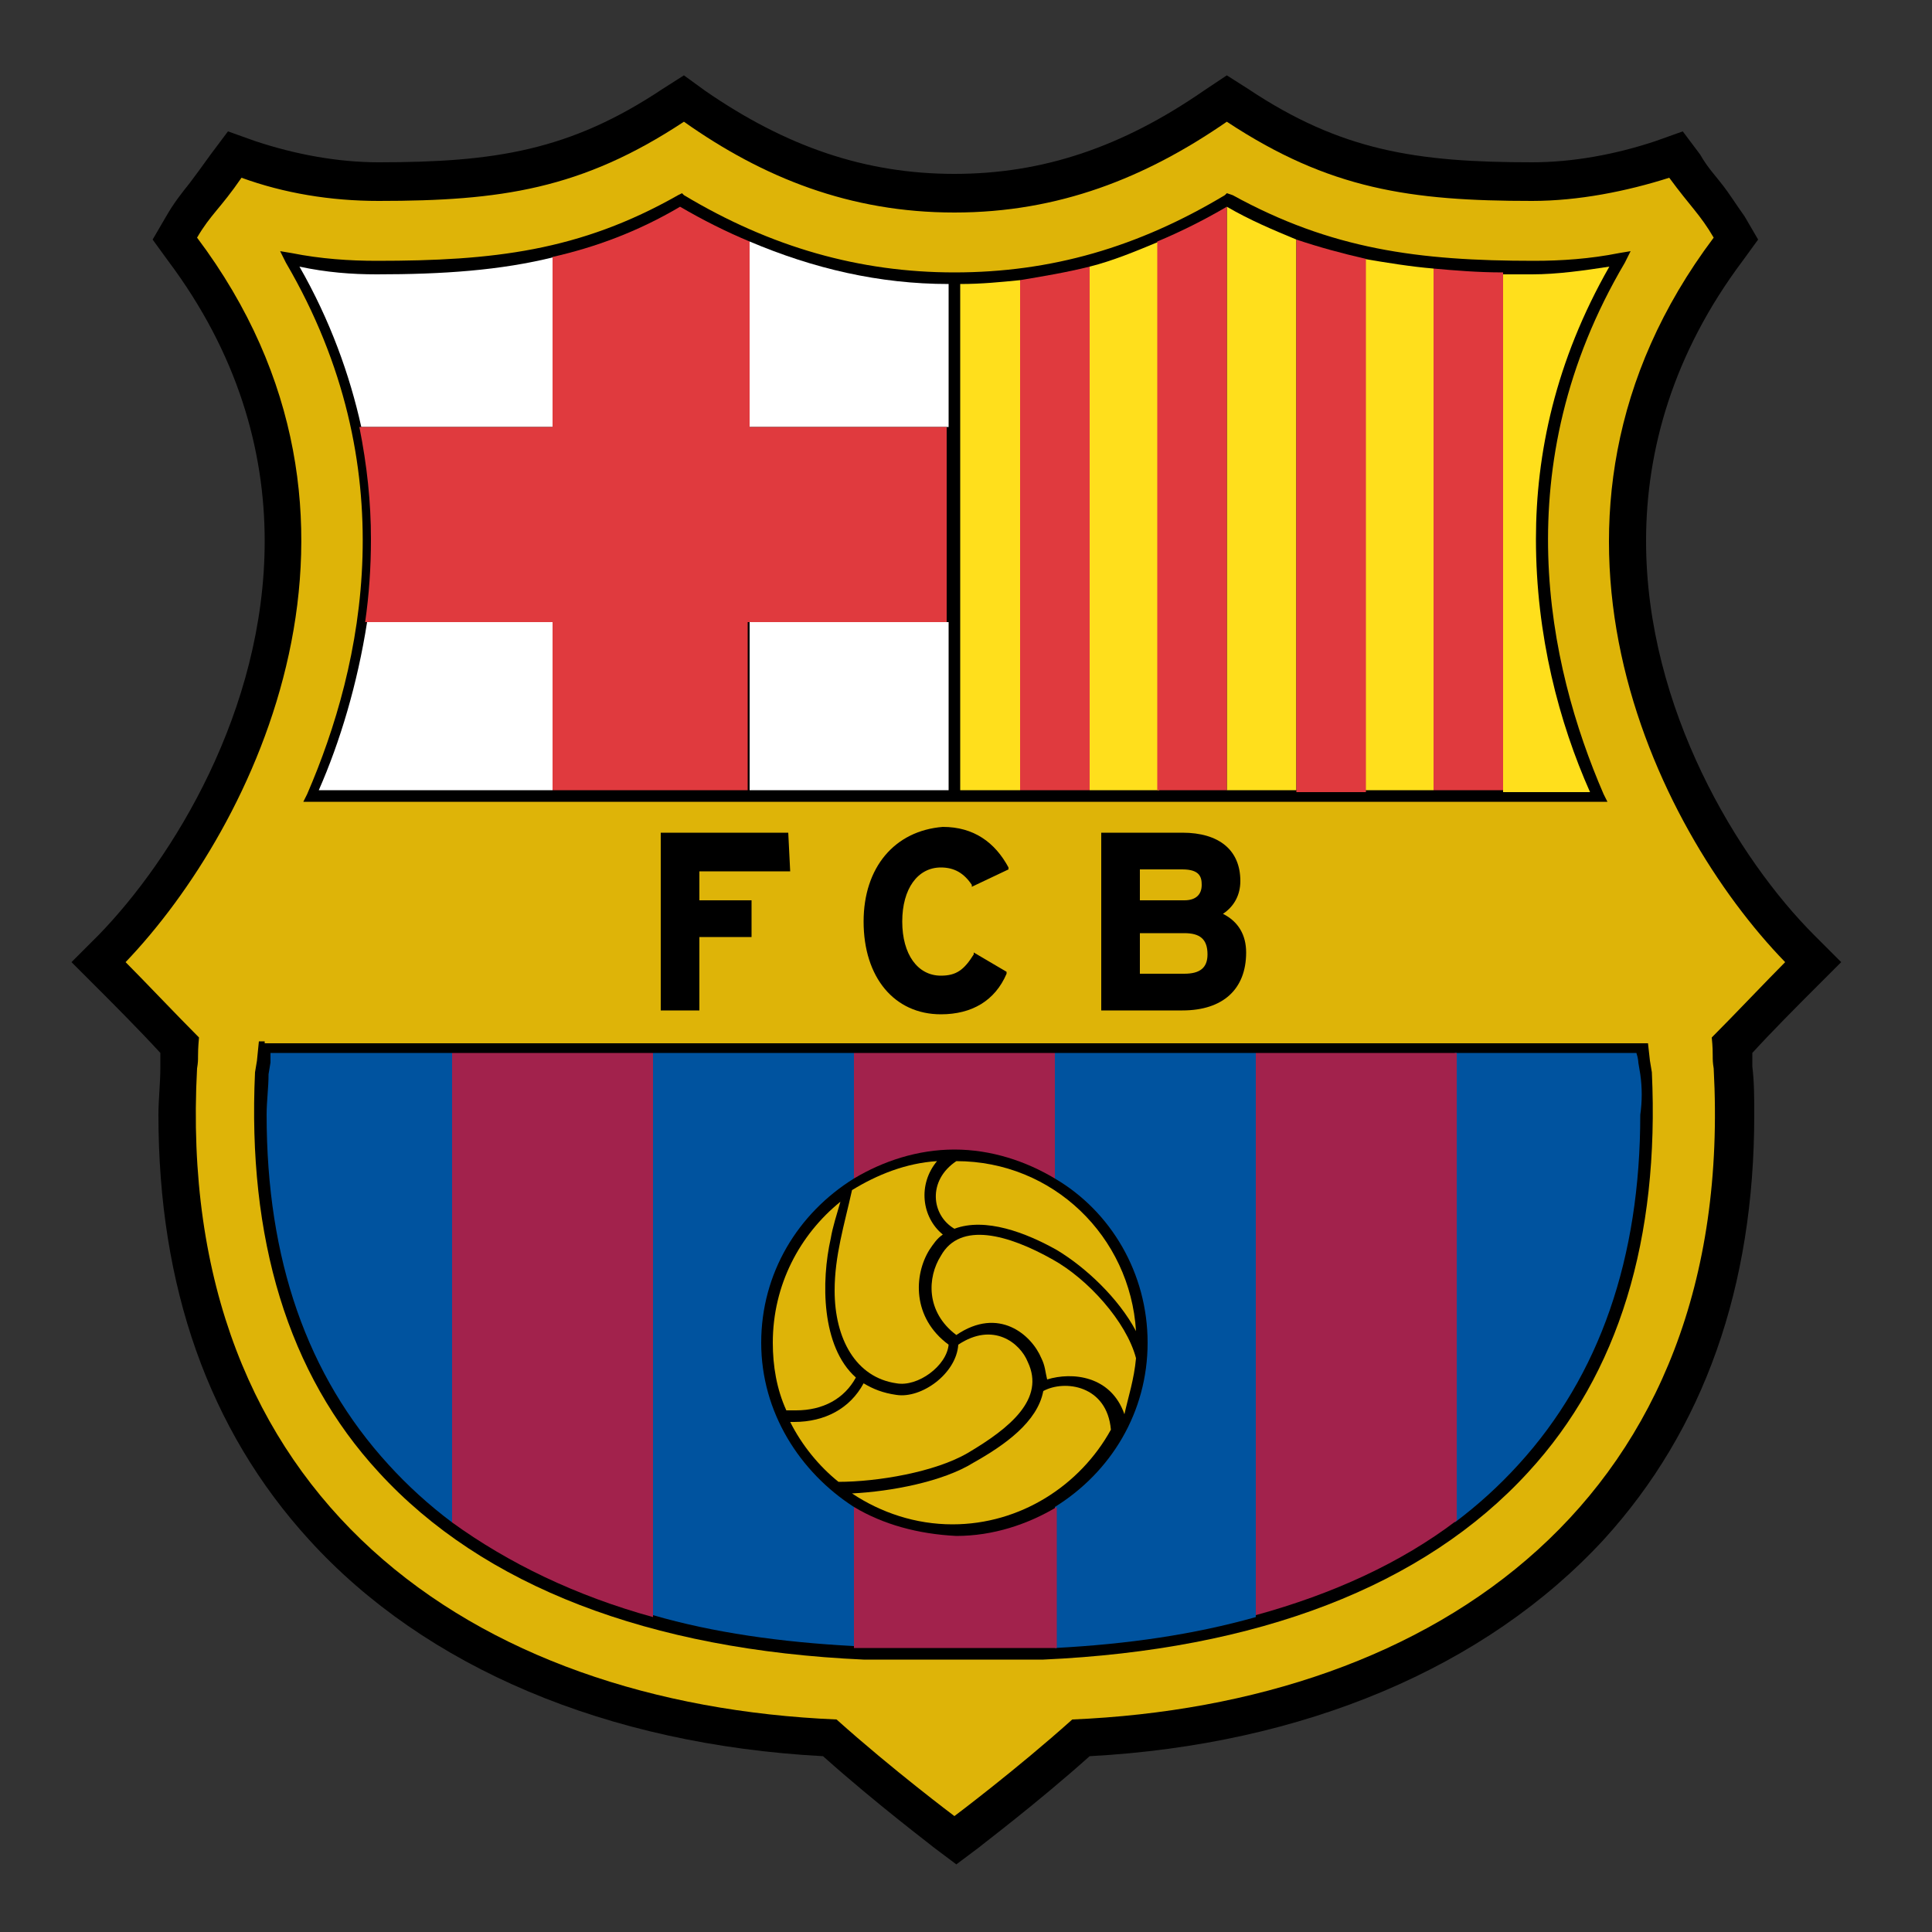 <?xml version="1.0" encoding="UTF-8"?> <svg xmlns="http://www.w3.org/2000/svg" xmlns:xlink="http://www.w3.org/1999/xlink" version="1.0" id="Layer_1" x="0px" y="0px" viewBox="0 0 100 100" xml:space="preserve"><rect x="0" y="0" width="100" height="100" fill="#333333" stroke="none"/> <g> <path fill-rule="evenodd" clip-rule="evenodd" d="M62.3,4.7C58.1,7.6,54,9,49.4,9c-4.6,0-8.7-1.4-12.9-4.3l-1.1-0.8l-1.1,0.7 c-4.8,3.2-8.7,3.8-14.7,3.8c-2.1,0-4.3-0.4-6.4-1.1l-1.4-0.5L10.9,8c-0.5,0.7-0.8,1.1-1.1,1.5c-0.4,0.5-0.8,1-1.2,1.7l-0.7,1.2 l0.8,1.1c3.6,4.8,5,9.8,5,14.5c0,8.8-4.8,16.5-8.6,20.4l-1.4,1.4l1.4,1.4c0.7,0.7,2.1,2.1,3.2,3.3c0,0,0,0.6,0,0.6l0,0.1 c0,0.9-0.1,1.7-0.1,2.5c0,8.9,2.6,16.3,7.8,22c6,6.6,15.4,10.6,26.6,11.2c2.8,2.5,5.6,4.6,5.7,4.7l1.2,0.9l1.2-0.9 c0.1-0.1,2.9-2.2,5.7-4.7c11.1-0.6,20.5-4.6,26.6-11.2c5.2-5.7,7.8-13.1,7.8-22c0-0.8,0-1.7-0.1-2.5l0,0l0-0.1c0,0,0-0.5,0-0.6 c1-1.1,2.4-2.5,3.2-3.3l1.4-1.4l-1.4-1.4C90,44.5,85.2,36.7,85.2,28c0-4.7,1.4-9.7,5-14.5l0.8-1.1l-0.7-1.2 c-0.5-0.7-0.8-1.2-1.2-1.7c-0.3-0.4-0.7-0.8-1.1-1.5l-0.9-1.2l-1.4,0.5c-2.1,0.7-4.3,1.1-6.4,1.1c-6,0-9.9-0.6-14.7-3.8l-1.1-0.7 L62.3,4.7L62.3,4.7z"></path> <path fill-rule="evenodd" clip-rule="evenodd" fill="#DEB408" d="M49.4,94c0,0-3.2-2.4-6.1-5C24.5,88.2,9,77.6,10.2,55.3 c0.1-0.6,0-0.5,0.1-1.6c-1.1-1.1-2.9-3-3.8-3.9c6.7-7,14.6-23,3.7-37.5c0.7-1.2,1.2-1.5,2.3-3.1c2.2,0.8,4.6,1.2,7.1,1.2 c6.3,0,10.5-0.6,15.8-4.1C39.5,9.2,44,11,49.4,11s9.9-1.8,14.1-4.7c5.3,3.5,9.5,4.1,15.8,4.1c2.4,0,4.9-0.5,7.1-1.2 c1.1,1.5,1.6,1.9,2.3,3.1c-10.9,14.5-3.1,30.5,3.7,37.5c-0.9,0.9-2.7,2.8-3.8,3.9c0.1,1,0,1,0.1,1.6c1.2,22.3-14.4,32.9-33.2,33.7 C52.6,91.6,49.4,94,49.4,94L49.4,94z"></path> <path fill-rule="evenodd" clip-rule="evenodd" d="M13.7,53.9h-0.3l-0.1,1l-0.1,0.6c-0.4,8.6,1.7,15.6,6.4,20.7 c5.4,5.9,14,9.2,25.1,9.7c0,0,0.2,0,0.2,0c3.3,0,6.5,0,9.1,0c11.1-0.5,19.7-3.8,25.1-9.7c4.7-5.1,6.8-12.1,6.4-20.7 c0,0-0.1-0.6-0.1-0.6L85.3,54l-0.3,0H13.7L13.7,53.9z"></path> <path fill-rule="evenodd" clip-rule="evenodd" fill="#00539F" d="M14,54.5C14,54.8,14,55,14,55s-0.1,0.6-0.1,0.6 c0,0.7-0.1,1.4-0.1,2.1c0,7.5,2.1,13.5,6.3,18.1c1,1.1,2.1,2.1,3.3,3V54.5C17.8,54.5,14.1,54.5,14,54.5L14,54.5z"></path> <path fill-rule="evenodd" clip-rule="evenodd" fill="#00539F" d="M84.9,55.6L84.8,55c0,0,0-0.2-0.1-0.5c-0.1,0-3.8,0-9.4,0v24.3 c1.2-0.9,2.3-1.9,3.3-3c4.2-4.6,6.3-10.7,6.3-18.1C85,57,85,56.3,84.9,55.6L84.9,55.6z"></path> <path fill-rule="evenodd" clip-rule="evenodd" fill="#A2224C" d="M33.8,54.5c-3.8,0-7.4,0-10.4,0v24.3c2.9,2.1,6.4,3.8,10.4,4.9 V54.5L33.8,54.5z"></path> <path fill-rule="evenodd" clip-rule="evenodd" fill="#A2224C" d="M65,54.5v29.1c4-1.1,7.5-2.7,10.4-4.9V54.5 C72.4,54.5,68.8,54.5,65,54.5L65,54.5z"></path> <path fill-rule="evenodd" clip-rule="evenodd" fill="#00539F" d="M39.4,69.5c0-3.6,1.9-6.7,4.8-8.5v-6.5c-3.6,0-7.1,0-10.4,0v29.1 c3.1,0.9,6.6,1.4,10.4,1.6V78C41.4,76.2,39.4,73.1,39.4,69.5L39.4,69.5z"></path> <path fill-rule="evenodd" clip-rule="evenodd" fill="#00539F" d="M54.6,54.5V61c2.9,1.7,4.8,4.9,4.8,8.5c0,3.6-1.9,6.7-4.8,8.5v7.3 c3.8-0.2,7.2-0.7,10.4-1.6V54.5C61.7,54.5,58.2,54.5,54.6,54.5L54.6,54.5z"></path> <path fill-rule="evenodd" clip-rule="evenodd" fill="#A2224C" d="M54.6,61v-6.5c-3.4,0-6.9,0-10.4,0V61c1.5-0.9,3.3-1.5,5.2-1.5 C51.3,59.5,53.1,60.1,54.6,61L54.6,61z"></path> <path fill-rule="evenodd" clip-rule="evenodd" fill="#A2224C" d="M44.2,78v7.3c0.2,0,0.4,0,0.6,0l0.2,0c3.3,0,6.4,0,9.1,0 c0.2,0,0.4,0,0.6,0V78c-1.5,0.9-3.3,1.5-5.2,1.5C47.5,79.4,45.7,78.9,44.2,78L44.2,78z"></path> <path fill-rule="evenodd" clip-rule="evenodd" fill="#DEB408" d="M44.3,71.3c-1.8-1.6-1.8-5-1.3-7.2c0.1-0.6,0.3-1.2,0.5-1.9 c-2.1,1.7-3.5,4.3-3.5,7.3c0,1.2,0.2,2.4,0.7,3.5c0.2,0,0.3,0,0.5,0C42.6,73,43.7,72.4,44.3,71.3L44.3,71.3z"></path> <path fill-rule="evenodd" clip-rule="evenodd" fill="#DEB408" d="M54,72c-0.3,1.6-2,2.8-3.6,3.7c-1.6,1-4.3,1.5-6.3,1.6 c1.5,1,3.3,1.6,5.2,1.6c3.5,0,6.6-2,8.2-4.9C57.3,71.7,55.1,71.4,54,72L54,72z"></path> <path fill-rule="evenodd" clip-rule="evenodd" fill="#DEB408" d="M43.4,76.7c2,0,5-0.5,6.7-1.5c2.2-1.3,4-2.8,3.1-4.7 c-0.4-1-1.8-2.1-3.6-0.9c-0.1,1.5-1.9,2.8-3.2,2.6c-0.7-0.1-1.2-0.3-1.7-0.6c-0.7,1.3-2,2-3.6,2c-0.1,0-0.2,0-0.2,0 C41.5,74.8,42.4,75.9,43.4,76.7L43.4,76.7z"></path> <path fill-rule="evenodd" clip-rule="evenodd" fill="#DEB408" d="M49.4,63.6c1.6-0.6,3.7,0.2,5.3,1.1c1.5,0.9,3.2,2.5,4.1,4.2 c-0.3-4.9-4.3-8.8-9.3-8.8C48,61.1,48.2,62.9,49.4,63.6L49.4,63.6z"></path> <path fill-rule="evenodd" clip-rule="evenodd" fill="#DEB408" d="M49.1,69.6c-1.9-1.4-1.8-3.6-1-4.9c0.2-0.3,0.4-0.6,0.7-0.8 c-1.1-0.9-1.3-2.6-0.3-3.8c-1.6,0.1-3.1,0.7-4.4,1.5c-0.4,1.8-0.9,3.4-0.9,5.2c0,2.5,1.1,4.5,3.2,4.8C47.5,71.8,49,70.7,49.1,69.6 L49.1,69.6z"></path> <path fill-rule="evenodd" clip-rule="evenodd" fill="#DEB408" d="M58.8,70.3c-0.5-1.9-2.5-4.1-4.3-5.1c-2.3-1.3-4.8-2-5.8-0.2 c-0.7,1.1-0.8,2.9,0.8,4.1c2.2-1.5,3.9,0,4.4,1.2c0.2,0.4,0.2,0.7,0.3,1.1c1.3-0.4,3.3-0.2,4,1.8C58.4,72.3,58.7,71.4,58.8,70.3 L58.8,70.3z"></path> <path fill-rule="evenodd" clip-rule="evenodd" d="M40.8,43.1h-6.6v9.2h2c0,0,0-3.6,0-3.8c0.2,0,2.7,0,2.7,0v-1.9c0,0-2.5,0-2.7,0 c0-0.2,0-1.4,0-1.5c0.2,0,4.7,0,4.7,0L40.8,43.1L40.8,43.1L40.8,43.1z"></path> <path fill-rule="evenodd" clip-rule="evenodd" d="M44.7,47.7c0,2.9,1.6,4.8,4,4.8c1.6,0,2.8-0.7,3.4-2.1l0-0.1l-1.7-1l0,0.1 c-0.5,0.8-0.9,1.1-1.7,1.1c-1.2,0-2-1.1-2-2.8c0-1.7,0.8-2.8,2-2.8c0.7,0,1.2,0.3,1.6,0.9l0,0.1l1.9-0.9l0-0.1 c-0.7-1.3-1.8-2.1-3.4-2.1C46.3,43,44.7,44.9,44.7,47.7L44.7,47.7z"></path> <path fill-rule="evenodd" clip-rule="evenodd" d="M63.3,47.3c0.6-0.4,0.9-1,0.9-1.7c0-1.6-1.1-2.5-3-2.5h-4.1H57v9.2h4.2 c2.1,0,3.3-1.1,3.3-3C64.5,48.4,64.1,47.7,63.3,47.3L63.3,47.3z M59,45c0.2,0,2.2,0,2.2,0c0.9,0,1,0.4,1,0.8c0,0.5-0.3,0.8-0.9,0.8 c0,0-2.1,0-2.3,0C59,46.3,59,45.1,59,45L59,45z M61.3,50.4c0,0-2.1,0-2.3,0c0-0.2,0-2,0-2.1c0.2,0,2.3,0,2.3,0 c0.8,0,1.2,0.3,1.2,1.1C62.5,50.1,62.1,50.4,61.3,50.4L61.3,50.4z"></path> <path fill-rule="evenodd" clip-rule="evenodd" d="M63.4,10.1c-4.5,2.7-9,4-14,4c-4.9,0-9.5-1.3-14-4L35.3,10l-0.2,0.1 c-5.1,2.9-9.6,3.4-15.6,3.4c-1.4,0-2.9-0.1-4.4-0.4L14.5,13l0.3,0.6c6.2,10.6,4,20.8,1.1,27.5l-0.2,0.4h67.5L83,41.1 c-2.9-6.7-5.1-17,1.1-27.5l0.3-0.6l-0.6,0.1c-1.5,0.3-3,0.4-4.4,0.4c-6,0-10.5-0.6-15.6-3.4L63.5,10L63.4,10.1L63.4,10.1z"></path> <path fill-rule="evenodd" clip-rule="evenodd" fill="#FFFFFF" d="M28.7,13.3c-2.8,0.7-5.8,0.9-9.2,0.9c-1.3,0-2.6-0.1-4-0.4 c1.6,2.8,2.6,5.6,3.2,8.3c3.7,0,9.8,0,10,0C28.7,22,28.7,17.2,28.7,13.3L28.7,13.3z"></path> <path fill-rule="evenodd" clip-rule="evenodd" fill="#FFFFFF" d="M49.1,22.1v-7.4c-3.6,0-7-0.8-10.3-2.2c0,4,0,9.5,0,9.6 C38.9,22.1,43.8,22.1,49.1,22.1L49.1,22.1z"></path> <path fill-rule="evenodd" clip-rule="evenodd" fill="#FFFFFF" d="M19,32.2c-0.5,3.2-1.4,6.2-2.5,8.7c0.2,0,5.1,0,12.1,0 c0-3.7,0-8.5,0-8.7C28.6,32.2,22.7,32.2,19,32.2L19,32.2z"></path> <path fill-rule="evenodd" clip-rule="evenodd" fill="#FFFFFF" d="M38.8,40.9c3.3,0,6.8,0,10.3,0v-8.7c-5.3,0-10.2,0-10.3,0 C38.8,32.4,38.8,37.2,38.8,40.9L38.8,40.9z"></path> <path fill-rule="evenodd" clip-rule="evenodd" fill="#E03A3E" d="M38.8,22.1c0-0.1,0-5.6,0-9.6c-1.2-0.5-2.4-1.1-3.6-1.8 c-2.2,1.3-4.4,2.1-6.6,2.6c0,3.9,0,8.7,0,8.8c-0.2,0-6.3,0-10,0c0.4,2,0.6,3.9,0.6,5.8c0,1.5-0.1,2.9-0.3,4.3c3.7,0,9.5,0,9.7,0 c0,0.1,0,5,0,8.7c3,0,6.5,0,10.1,0c0-3.7,0-8.5,0-8.7c0.1,0,5,0,10.3,0V22.1C43.8,22.1,38.9,22.1,38.8,22.1L38.8,22.1z"></path> <path fill-rule="evenodd" clip-rule="evenodd" fill="#FFDF1C" d="M63.5,10.7C63.5,10.7,63.5,10.7,63.5,10.7l0,30.2 c1.2,0,2.4,0,3.6,0V12.4C65.9,11.9,64.7,11.4,63.5,10.7L63.5,10.7z"></path> <path fill-rule="evenodd" clip-rule="evenodd" fill="#FFDF1C" d="M56.4,13.8v27.1c1.2,0,2.4,0,3.6,0V12.5 C58.8,13,57.6,13.5,56.4,13.8L56.4,13.8z"></path> <path fill-rule="evenodd" clip-rule="evenodd" fill="#FFDF1C" d="M49.7,14.7v26.2c1,0,2.1,0,3.1,0V14.5 C51.8,14.6,50.8,14.7,49.7,14.7L49.7,14.7z"></path> <path fill-rule="evenodd" clip-rule="evenodd" fill="#FFDF1C" d="M70.6,13.4v27.5c1.3,0,2.5,0,3.6,0v-27 C73,13.8,71.8,13.6,70.6,13.4L70.6,13.4z"></path> <path fill-rule="evenodd" clip-rule="evenodd" fill="#FFDF1C" d="M79.5,27.9c0-4.4,1-9.2,3.8-14.1c-1.3,0.2-2.7,0.4-4,0.4 c-0.5,0-1,0-1.5,0v26.8c2.7,0,4.4,0,4.5,0C80.7,37.4,79.5,32.9,79.5,27.9L79.5,27.9z"></path> <path fill-rule="evenodd" clip-rule="evenodd" fill="#E03A3E" d="M74.2,13.9v27c1.3,0,2.5,0,3.6,0V14.1 C76.5,14.1,75.3,14,74.2,13.9L74.2,13.9z"></path> <path fill-rule="evenodd" clip-rule="evenodd" fill="#E03A3E" d="M52.8,14.5v26.4c1.2,0,2.4,0,3.6,0V13.8 C55.2,14.1,54,14.3,52.8,14.5L52.8,14.5z"></path> <path fill-rule="evenodd" clip-rule="evenodd" fill="#E03A3E" d="M59.9,12.5v28.4c1.2,0,2.4,0,3.6,0V10.7 C62.3,11.4,61.1,12,59.9,12.5L59.9,12.5z"></path> <path fill-rule="evenodd" clip-rule="evenodd" fill="#E03A3E" d="M67.1,12.4v28.6c1.2,0,2.4,0,3.6,0V13.4 C69.4,13.1,68.3,12.8,67.1,12.4L67.1,12.4z"></path> </g> </svg> 